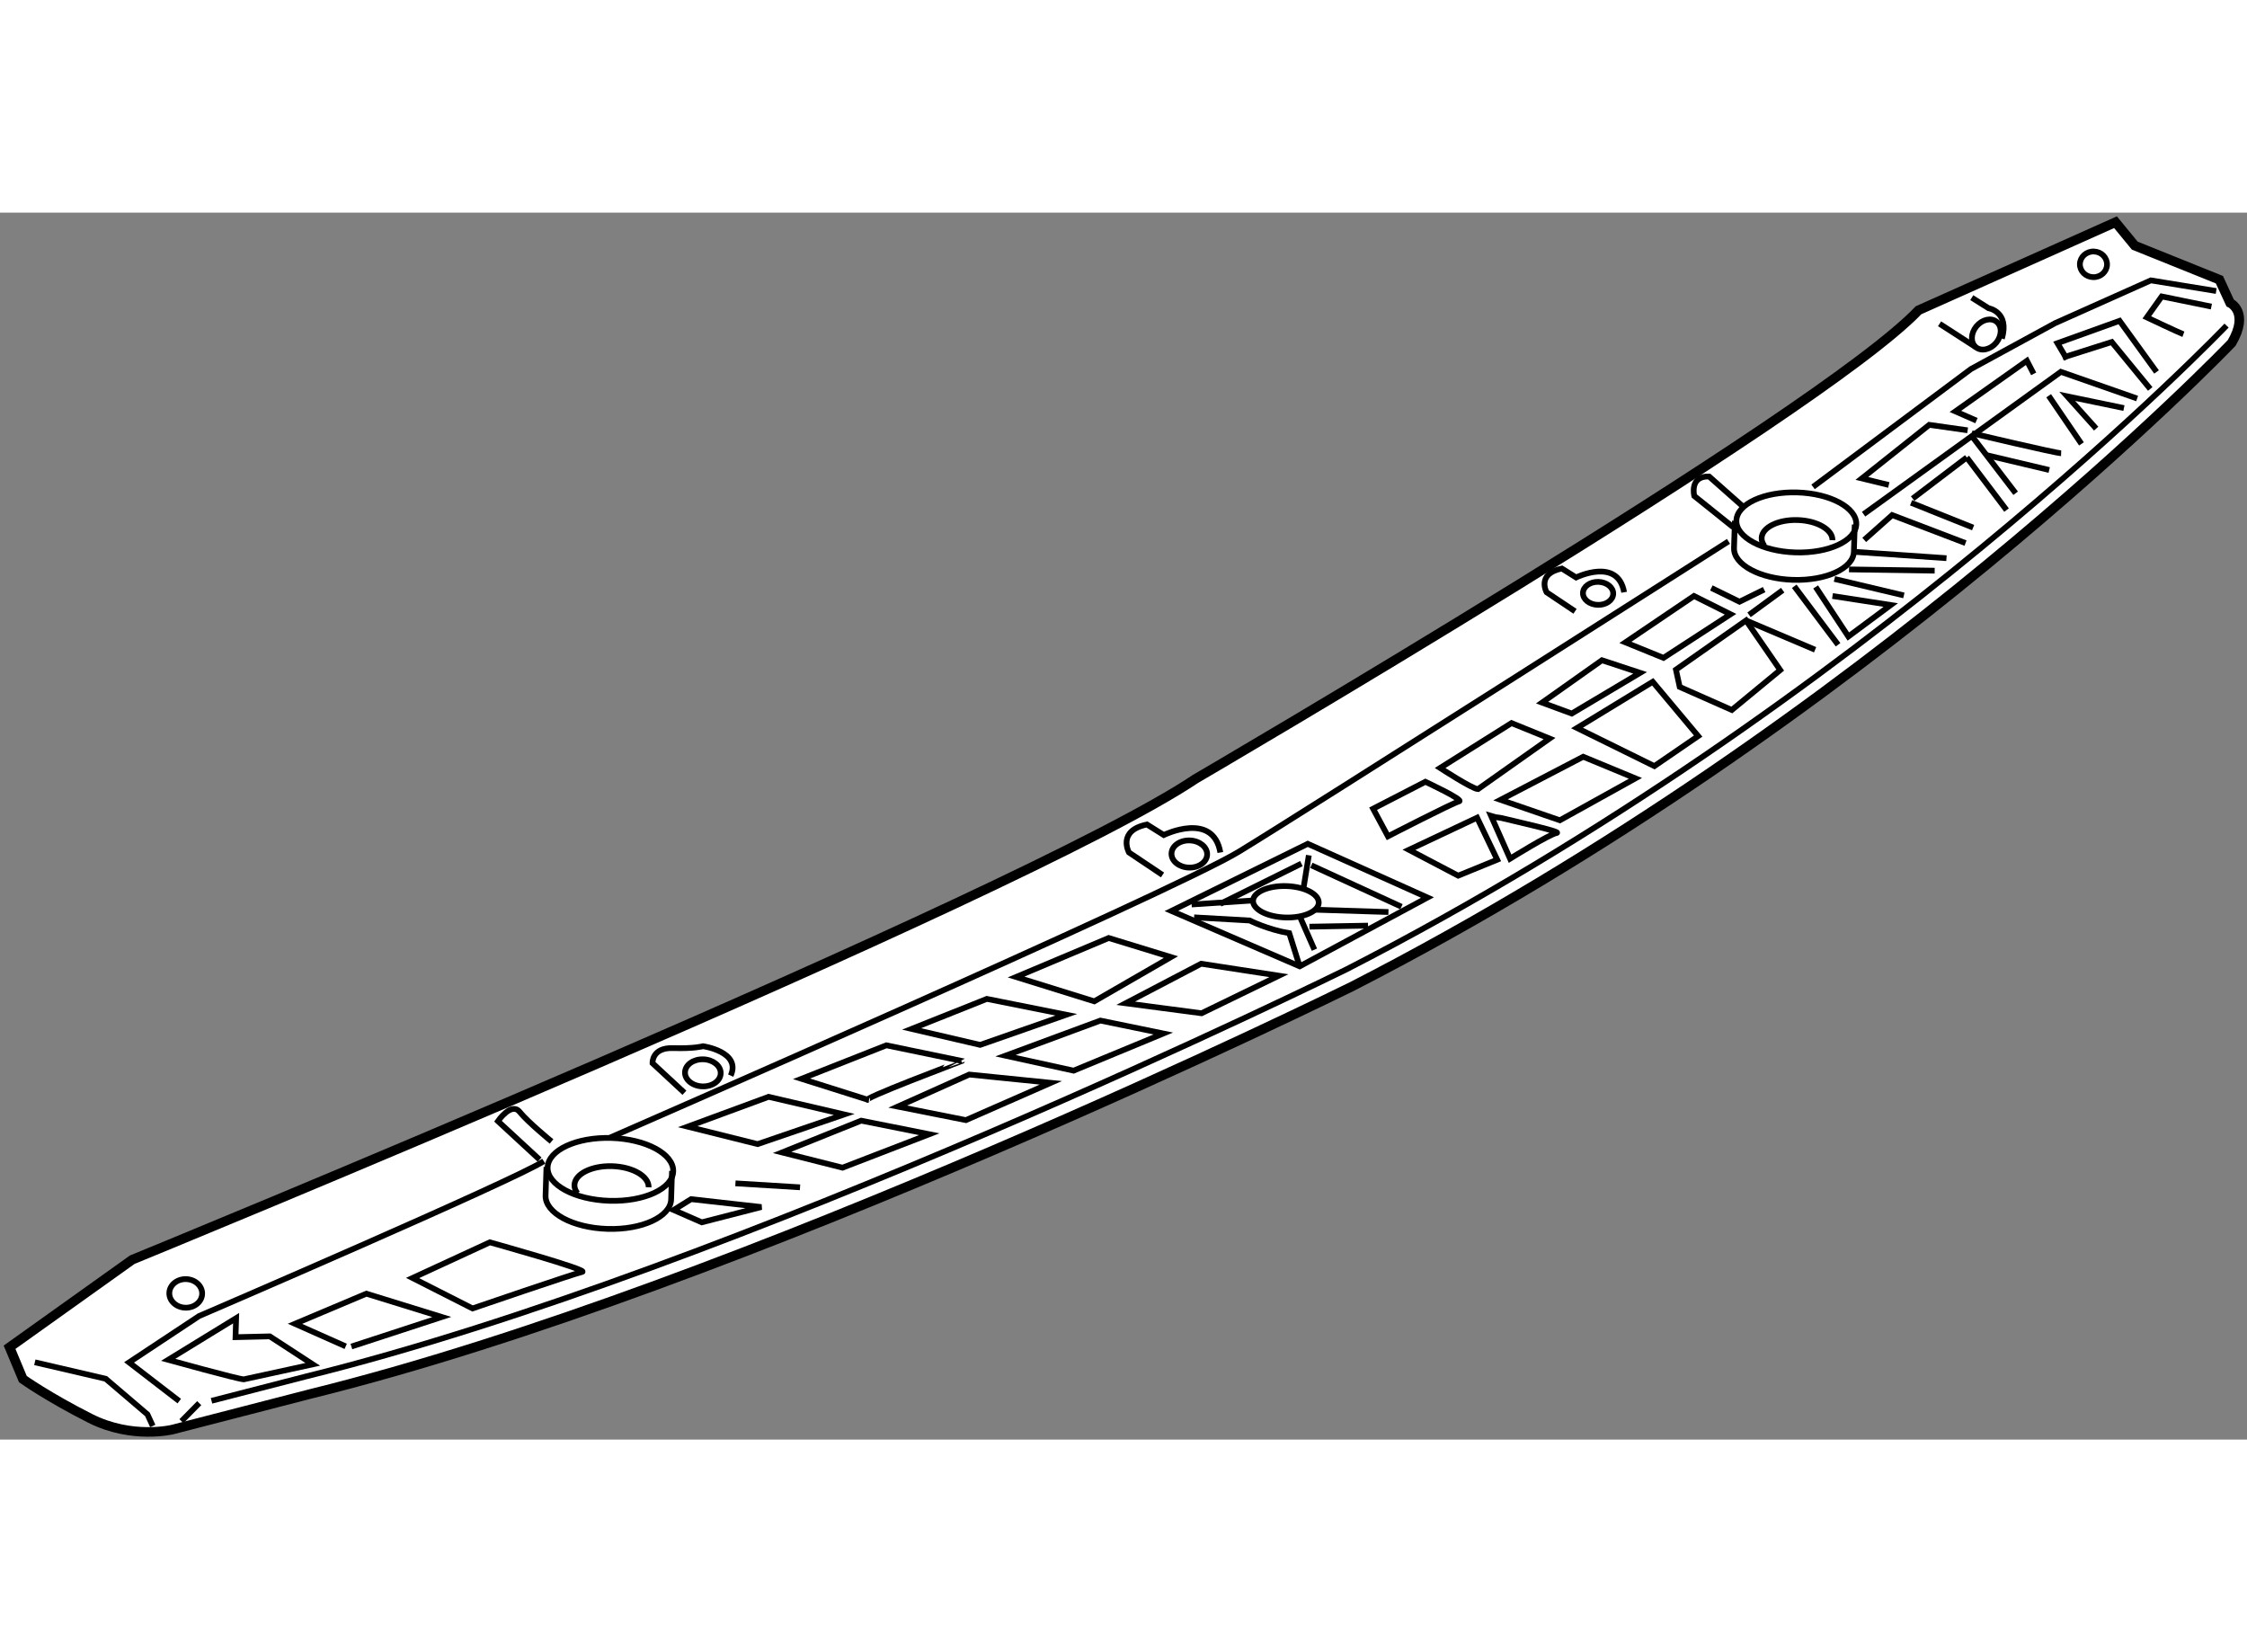 <?xml version="1.0" encoding="utf-8"?>
<!-- Generator: Adobe Illustrator 15.1.0, SVG Export Plug-In . SVG Version: 6.00 Build 0)  -->
<!DOCTYPE svg PUBLIC "-//W3C//DTD SVG 1.1//EN" "http://www.w3.org/Graphics/SVG/1.1/DTD/svg11.dtd">
<svg version="1.1" xmlns="http://www.w3.org/2000/svg" xmlns:xlink="http://www.w3.org/1999/xlink" x="0px" y="0px" width="244.8px"
	 height="180px" viewBox="34.832 40.982 117.46 64.137" enable-background="new 0 0 244.8 180" xml:space="preserve">
	
<rect x="34.832" y="40.982" width="117.46" height="64.137" fill="#808080" stroke="none"/>
	
<g><path fill="#FFFFFF" stroke="#000000" stroke-width="0.5" d="M51.082,102.727c22.569-5.564,54.416-21.289,54.416-21.289
				c27.163-13.931,45.993-33.645,45.993-33.645c0.947-1.613-0.082-2.094-0.082-2.094l-0.559-1.211l-4.424-1.781l-1.008-1.225
				l-10.296,4.603c-5.249,5.511-37.794,24.497-37.794,24.497c-9.15,6.133-55.582,25.134-55.582,25.134l-6.414,4.577l0.696,1.665
				c0,0,1.313,0.936,3.517,2.051c2.205,1.115,4.313,0.584,4.313,0.584L51.082,102.727z"></path><path fill="none" stroke="#000000" stroke-width="0.3" d="M45.889,103.092l4.922-1.269c22.57-5.567,54.416-21.289,54.416-21.289
				c27.163-13.931,45.996-33.647,45.996-33.647"></path><polyline fill="none" stroke="#000000" stroke-width="0.3" points="36.652,101.079 40.357,101.941 42.539,103.802 42.818,104.408 
						"></polyline><path fill="none" stroke="#000000" stroke-width="0.3" d="M63.259,90.565c-1.525,0.998-18.021,8.097-18.021,8.097l-3.66,2.423
				l2.625,2.023"></path><ellipse transform="matrix(1 0.031 -0.031 1 2.881 -2.043)" fill="none" stroke="#000000" stroke-width="0.3" cx="66.68" cy="90.971" rx="3.283" ry="1.642"></ellipse><path fill="none" stroke="#000000" stroke-width="0.3" d="M63.398,90.869l-0.047,1.493c-0.028,0.905,1.419,1.688,3.231,1.744
				c1.811,0.057,3.304-0.634,3.333-1.539l0.046-1.492"></path><path fill="none" stroke="#000000" stroke-width="0.3" d="M65.018,92.244c-0.104-0.135-0.162-0.279-0.157-0.434
				c0.019-0.576,0.902-1.016,1.971-0.983c1.072,0.034,1.925,0.528,1.907,1.104"></path><ellipse transform="matrix(1 0.031 -0.031 1 1.854 -4)" fill="none" stroke="#000000" stroke-width="0.3" cx="128.653" cy="57.188" rx="3.134" ry="1.568"></ellipse><path fill="none" stroke="#000000" stroke-width="0.3" d="M125.521,57.09l-0.045,1.426c-0.026,0.863,1.354,1.608,3.083,1.662
				c1.73,0.054,3.156-0.603,3.183-1.466l0.045-1.425"></path><path fill="none" stroke="#000000" stroke-width="0.3" d="M127.068,58.403c-0.101-0.129-0.154-0.269-0.148-0.415
				c0.017-0.548,0.859-0.969,1.881-0.937c1.021,0.032,1.838,0.504,1.82,1.053"></path><path fill="none" stroke="#000000" stroke-width="0.3" d="M66.731,89.33c0,0,29.365-12.816,32.867-14.946
				c3.5-2.13,25.59-16.218,25.59-16.218"></path><polyline fill="none" stroke="#000000" stroke-width="0.3" points="129.608,55.318 137.863,49.157 142.266,46.757 147.266,44.523 
				150.682,45.079 		"></polyline><path fill="none" stroke="#000000" stroke-width="0.3" d="M51.181,101.186l-2.245-1.462l-1.792,0.042l0.031-0.994l-3.551,2.178
				c0,0,3.651,1.012,3.949,1.021L51.181,101.186z"></path><polyline fill="none" stroke="#000000" stroke-width="0.3" points="52.903,100.246 50.251,99.067 53.983,97.492 57.926,98.711 
				53.201,100.255 		"></polyline><path fill="none" stroke="#000000" stroke-width="0.3" d="M59.533,98.264l-3.134-1.591l4.039-1.865c0,0,5.231,1.457,4.831,1.546
				C64.866,96.438,59.533,98.264,59.533,98.264z"></path><polygon fill="none" stroke="#000000" stroke-width="0.3" points="71.518,93.762 70.046,93.119 70.959,92.551 74.631,92.963 		"></polygon><line fill="none" stroke="#000000" stroke-width="0.3" x1="76.653" y1="91.932" x2="73.276" y2="91.725"></line><polygon fill="none" stroke="#000000" stroke-width="0.3" points="78.874,90.906 75.715,90.109 79.849,88.448 83.408,89.157 		"></polygon><polygon fill="none" stroke="#000000" stroke-width="0.3" points="85.323,88.42 81.761,87.712 85.499,86.038 89.764,86.47 		"></polygon><polygon fill="none" stroke="#000000" stroke-width="0.3" points="90.953,85.834 87.393,85.052 92.354,83.216 95.643,83.892 		"></polygon><polygon fill="none" stroke="#000000" stroke-width="0.3" points="97.642,82.834 93.675,82.311 97.622,80.245 101.684,80.87 		"></polygon><polygon fill="none" stroke="#000000" stroke-width="0.3" points="92.035,82.21 87.947,80.938 92.788,78.899 96.042,79.897 		"></polygon><polygon fill="none" stroke="#000000" stroke-width="0.3" points="86.067,84.487 82.487,83.652 86.417,82.083 90.571,82.912 		"></polygon><path fill="none" stroke="#000000" stroke-width="0.3" d="M80.23,87.365l-3.5-1.105l4.435-1.751l3.956,0.82
				C85.121,85.329,79.555,87.419,80.23,87.365z"></path><polygon fill="none" stroke="#000000" stroke-width="0.3" points="74.436,89.673 70.78,88.761 75.009,87.202 78.963,88.123 		"></polygon><polygon fill="none" stroke="#000000" stroke-width="0.3" points="96.066,77.485 102.771,80.381 109.452,76.784 103.193,73.976 		
				"></polygon><ellipse transform="matrix(1 0.031 -0.031 1 2.458 -3.152)" fill="none" stroke="#000000" stroke-width="0.3" cx="101.98" cy="76.997" rx="1.717" ry="0.821"></ellipse><line fill="none" stroke="#000000" stroke-width="0.3" x1="103.542" y1="79.51" x2="102.775" y2="77.769"></line><line fill="none" stroke="#000000" stroke-width="0.3" x1="107.412" y1="77.542" x2="103.534" y2="77.42"></line><line fill="none" stroke="#000000" stroke-width="0.3" x1="103.25" y1="74.575" x2="102.973" y2="76.283"></line><line fill="none" stroke="#000000" stroke-width="0.3" x1="97.123" y1="77.146" x2="100.263" y2="76.943"></line><path fill="none" stroke="#000000" stroke-width="0.3" d="M102.771,80.381l-0.545-1.734c-1.114-0.183-2.069-0.662-2.069-0.662
				l-2.905-0.165"></path><line fill="none" stroke="#000000" stroke-width="0.3" x1="106.345" y1="78.253" x2="103.282" y2="78.308"></line><line fill="none" stroke="#000000" stroke-width="0.3" x1="103.382" y1="75.101" x2="108.092" y2="77.265"></line><line fill="none" stroke="#000000" stroke-width="0.3" x1="98.616" y1="77.116" x2="102.862" y2="75.01"></line><polygon fill="none" stroke="#000000" stroke-width="0.3" points="111.056,75.641 108.483,74.29 112.046,72.61 113.098,74.807 		
				"></polygon><path fill="none" stroke="#000000" stroke-width="0.3" d="M107.386,73.584l-0.776-1.442l2.733-1.409c0,0,2.06,0.96,1.759,1.027
				C110.801,71.825,107.386,73.584,107.386,73.584z"></path><path fill="none" stroke="#000000" stroke-width="0.3" d="M112.092,71.118c-0.297-0.009-1.98-1.106-1.98-1.106l3.732-2.347
				l1.99,0.808L112.092,71.118z"></path><polygon fill="none" stroke="#000000" stroke-width="0.3" points="116.371,72.746 113.27,71.677 117.594,69.425 120.321,70.554 		
				"></polygon><path fill="none" stroke="#000000" stroke-width="0.3" d="M112.795,72.558c0.027,0.011,0.406,0.041,0.524,0.069
				c0.786,0.193,3.209,0.729,2.882,0.785c-0.376,0.062-2.432,1.342-2.432,1.342L112.795,72.558z"></path><polygon fill="none" stroke="#000000" stroke-width="0.3" points="121.313,69.914 117.269,67.921 121.227,65.507 123.602,68.344 
						"></polygon><polygon fill="none" stroke="#000000" stroke-width="0.3" points="125.361,66.98 122.637,65.775 122.44,64.873 126.104,62.3 
				127.891,64.894 		"></polygon><line fill="none" stroke="#000000" stroke-width="0.3" x1="129.715" y1="63.832" x2="126.104" y2="62.3"></line><line fill="none" stroke="#000000" stroke-width="0.3" x1="128.625" y1="60.514" x2="130.916" y2="63.57"></line><polygon fill="none" stroke="#000000" stroke-width="0.3" points="115.443,66.595 116.994,67.167 120.568,65.039 118.573,64.38 		
				"></polygon><polygon fill="none" stroke="#000000" stroke-width="0.3" points="121.789,64.256 119.799,63.446 123.383,61.021 125.294,61.976 
						"></polygon><line fill="none" stroke="#000000" stroke-width="0.3" x1="126.262" y1="62.006" x2="128.021" y2="60.717"></line><polyline fill="none" stroke="#000000" stroke-width="0.3" points="124.291,60.601 125.763,61.321 127.051,60.687 		"></polyline><line fill="none" stroke="#000000" stroke-width="0.3" x1="130.726" y1="60.131" x2="134.355" y2="60.992"></line><polyline fill="none" stroke="#000000" stroke-width="0.3" points="130.624,61.023 133.67,61.493 131.453,63.14 129.743,60.548 		
				"></polyline><line fill="none" stroke="#000000" stroke-width="0.3" x1="131.741" y1="58.712" x2="136.582" y2="59.045"></line><line fill="none" stroke="#000000" stroke-width="0.3" x1="131.488" y1="59.632" x2="135.965" y2="59.698"></line><polyline fill="none" stroke="#000000" stroke-width="0.3" points="132.25,56.746 142.561,49.304 146.549,50.699 		"></polyline><polyline fill="none" stroke="#000000" stroke-width="0.3" points="132.283,58.09 133.743,56.792 137.578,58.256 		"></polyline><line fill="none" stroke="#000000" stroke-width="0.3" x1="134.732" y1="56.149" x2="137.975" y2="57.447"></line><line fill="none" stroke="#000000" stroke-width="0.3" x1="137.643" y1="53.779" x2="139.723" y2="56.53"></line><line fill="none" stroke="#000000" stroke-width="0.3" x1="140.199" y1="55.65" x2="137.973" y2="52.744"></line><path fill="none" stroke="#000000" stroke-width="0.3" d="M142.576,53.56c-0.297-0.009-4.67-1.042-4.67-1.042"></path><line fill="none" stroke="#000000" stroke-width="0.3" x1="141.953" y1="54.435" x2="138.691" y2="53.662"></line><line fill="none" stroke="#000000" stroke-width="0.3" x1="134.814" y1="55.93" x2="137.643" y2="53.779"></line><line fill="none" stroke="#000000" stroke-width="0.3" x1="141.924" y1="50.554" x2="143.639" y2="53.07"></line><polyline fill="none" stroke="#000000" stroke-width="0.3" points="145.859,51.198 142.895,50.584 144.408,52.272 		"></polyline><polyline fill="none" stroke="#000000" stroke-width="0.3" points="133.567,55.218 132.16,54.875 135.682,52.075 137.688,52.36 		
				"></polyline><polyline fill="none" stroke="#000000" stroke-width="0.3" points="138.15,51.854 137.049,51.371 140.787,48.726 141.141,49.41 		
				"></polyline><polyline fill="none" stroke="#000000" stroke-width="0.3" points="142.879,48.643 142.383,47.806 145.631,46.638 147.563,49.31 
						"></polyline><polyline fill="none" stroke="#000000" stroke-width="0.3" points="147.234,50.198 145.223,47.745 142.658,48.56 		"></polyline><path fill="none" stroke="#000000" stroke-width="0.3" d="M148.967,47.339c-0.221-0.08-1.912-0.881-1.912-0.881l0.779-1.095
				l2.596,0.53"></path><ellipse transform="matrix(1 0.031 -0.031 1 3.071 -1.345)" fill="none" stroke="#000000" stroke-width="0.3" cx="44.491" cy="97.444" rx="0.858" ry="0.747"></ellipse><path fill="none" stroke="#000000" stroke-width="0.3" d="M63.038,90.485l-2.177-2.01c0,0,0.703-1.023,1.135-0.487
				c0.43,0.536,1.668,1.547,1.668,1.547"></path><ellipse transform="matrix(1 0.031 -0.031 1 2.734 -2.203)" fill="none" stroke="#000000" stroke-width="0.3" cx="71.503" cy="85.935" rx="0.933" ry="0.708"></ellipse><ellipse transform="matrix(1 0.031 -0.031 1 2.368 -2.985)" fill="none" stroke="#000000" stroke-width="0.3" cx="96.944" cy="74.489" rx="0.932" ry="0.71"></ellipse><path fill="none" stroke="#000000" stroke-width="0.3" d="M70.61,86.99l-1.668-1.547c0,0-0.048-0.823,1.071-0.788
				c1.118,0.035,1.571-0.099,1.571-0.099s2.007,0.287,1.445,1.537"></path><path fill="none" stroke="#000000" stroke-width="0.3" d="M95.602,75.604l-1.754-1.175c0,0-0.635-1.14,0.941-1.463l0.878,0.55
				c0,0,2.58-1.263,2.958,0.914"></path><ellipse transform="matrix(1 0.031 -0.031 1 1.955 -3.659)" fill="none" stroke="#000000" stroke-width="0.3" cx="118.303" cy="60.876" rx="0.791" ry="0.601"></ellipse><path fill="none" stroke="#000000" stroke-width="0.3" d="M117.165,61.823l-1.487-0.996c0,0-0.54-0.967,0.798-1.242l0.745,0.467
				c0,0,2.188-1.072,2.51,0.775"></path><path fill="none" stroke="#000000" stroke-width="0.3" d="M125.436,57.427l-2.037-1.633c0,0-0.269-1.051,0.775-1.019l1.746,1.547"></path><path fill="none" stroke="#000000" stroke-width="0.3" d="M138.146,46.926c-0.301,0.367-0.313,0.855-0.027,1.09
				c0.287,0.235,0.764,0.129,1.066-0.236c0.299-0.368,0.309-0.855,0.023-1.091C138.924,46.455,138.447,46.561,138.146,46.926z"></path><line fill="none" stroke="#000000" stroke-width="0.3" x1="136.221" y1="46.792" x2="138.119" y2="48.017"></line><path fill="none" stroke="#000000" stroke-width="0.3" d="M137.904,45.426l0.877,0.551c0,0,1.115,0.183,0.699,1.588"></path><path fill="none" stroke="#000000" stroke-width="0.3" d="M144.975,43.707c-0.012,0.37-0.336,0.66-0.729,0.648
				s-0.701-0.323-0.689-0.692c0.014-0.373,0.34-0.662,0.73-0.65C144.68,43.025,144.986,43.334,144.975,43.707z"></path><line fill="none" stroke="#000000" stroke-width="0.3" x1="44.318" y1="104.158" x2="45.246" y2="103.215"></line></g>


</svg>